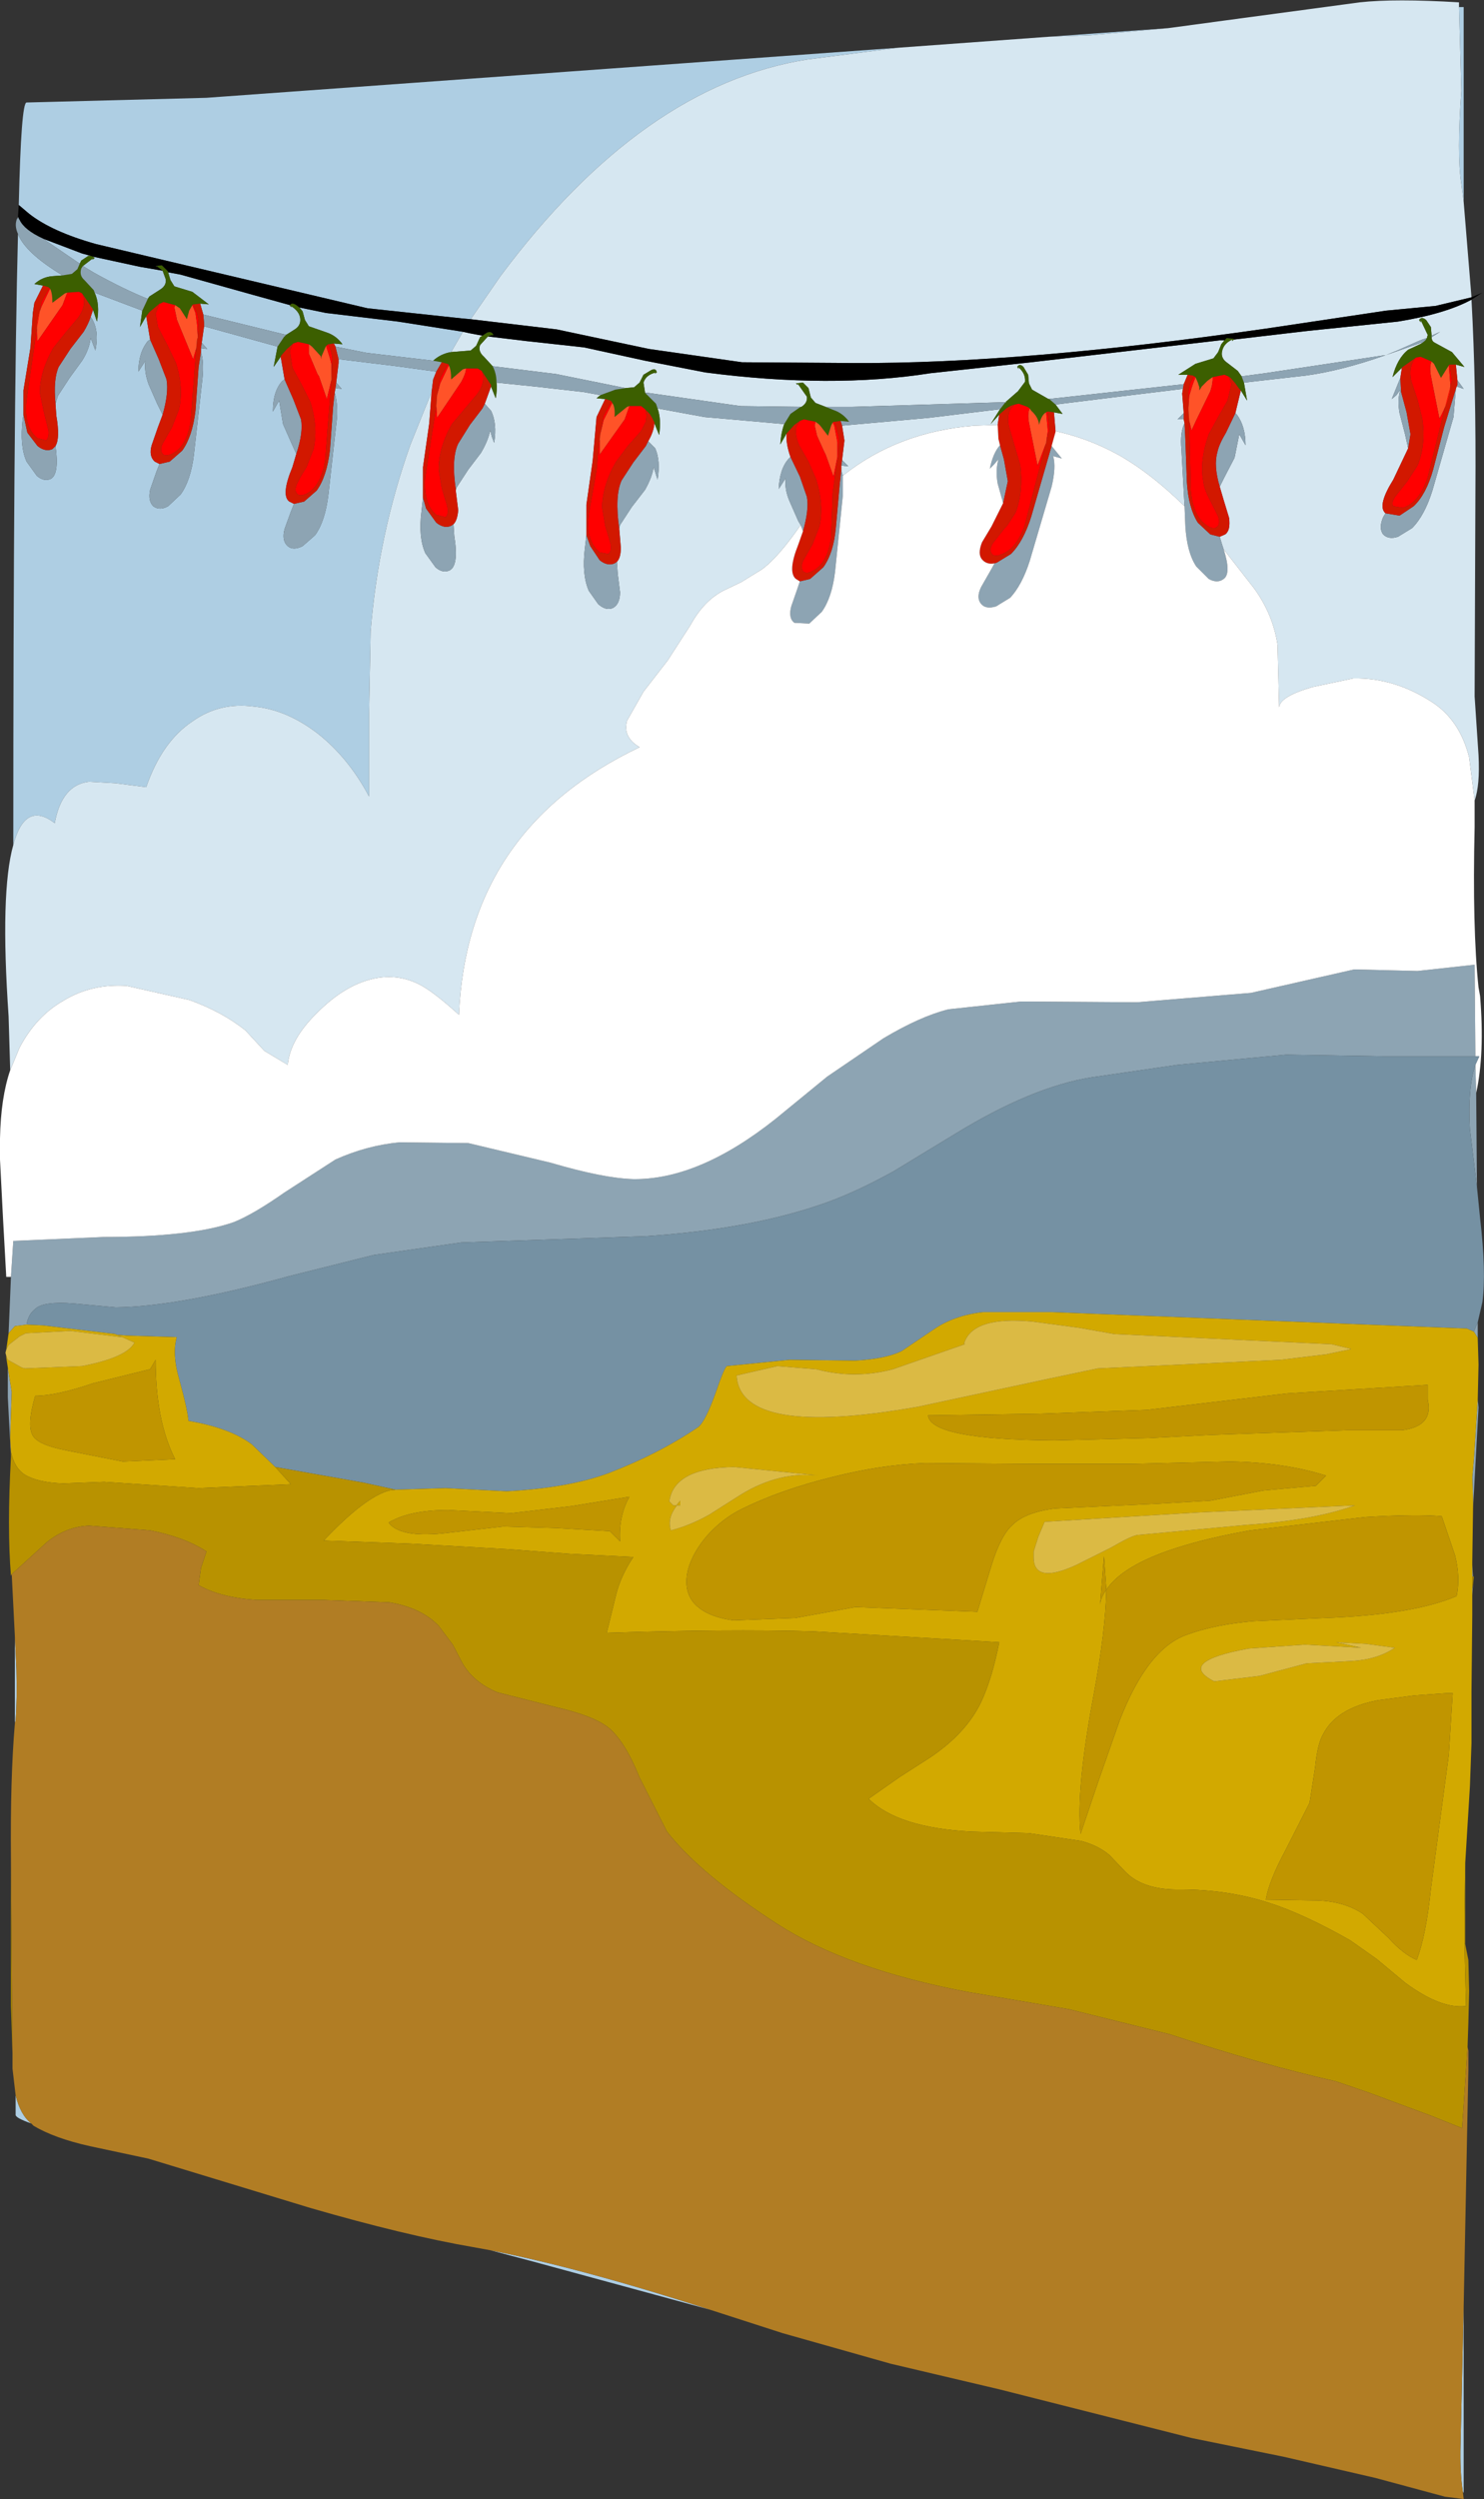 <?xml version="1.0" encoding="UTF-8" standalone="no"?>
<svg xmlns:xlink="http://www.w3.org/1999/xlink" height="159.7px" width="94.9px" xmlns="http://www.w3.org/2000/svg">
  <rect width="100%" height="100%" fill="#333333" stroke="none"/>
  <g transform="matrix(1.0, 0.0, 0.0, 1.0, 47.45, 79.85)">
    <path d="M45.85 -79.4 L46.15 -79.4 46.15 -66.95 46.0 -68.1 Q45.7 -70.0 46.0 -74.05 L45.85 -79.4 M46.15 67.55 L46.15 79.45 46.1 79.4 Q45.9 78.15 45.95 76.35 L46.15 67.55 M-2.05 67.75 L-13.45 64.65 -16.1 63.95 Q-10.25 65.1 -2.05 67.75 M-45.45 55.85 Q-46.45 55.5 -46.45 55.3 L-46.45 54.05 Q-46.15 55.3 -45.45 55.85 M-46.5 30.3 L-46.5 24.7 -46.4 26.85 Q-46.35 28.75 -46.45 30.05 L-46.5 30.3 M-46.6 -25.85 Q-46.6 -53.3 -46.3 -64.9 -45.85 -63.7 -43.45 -62.25 L-44.1 -62.2 Q-44.75 -62.15 -45.25 -61.7 L-44.7 -61.6 -45.25 -60.5 -45.35 -59.85 -45.5 -57.65 -45.95 -54.9 -45.95 -53.35 -46.0 -53.05 Q-46.2 -51.35 -45.75 -50.35 L-45.1 -49.45 Q-44.65 -49.05 -44.2 -49.25 -43.65 -49.55 -43.9 -51.35 -43.6 -51.85 -43.85 -53.3 L-43.9 -54.05 -43.75 -54.55 -43.0 -55.7 -42.2 -56.8 Q-41.75 -57.5 -41.65 -58.25 L-41.35 -57.45 Q-41.1 -58.65 -41.55 -59.45 L-41.65 -59.6 -41.5 -60.05 -41.25 -59.3 Q-41.05 -60.4 -41.4 -61.15 L-38.35 -60.0 -38.5 -58.95 -38.1 -59.65 -37.85 -58.15 -38.0 -58.05 Q-38.6 -57.3 -38.6 -56.1 L-38.15 -56.8 Q-38.25 -56.15 -37.95 -55.3 L-37.4 -54.05 -37.05 -53.35 -37.35 -52.55 -37.75 -51.4 Q-37.95 -50.7 -37.55 -50.35 L-37.25 -50.2 -37.45 -49.7 -37.85 -48.55 Q-38.0 -47.85 -37.65 -47.5 -37.25 -47.2 -36.7 -47.5 L-35.9 -48.25 Q-35.25 -49.15 -35.05 -50.8 L-34.5 -55.7 Q-34.4 -56.75 -34.6 -57.35 L-34.6 -57.6 -34.2 -57.55 -34.55 -57.95 -34.4 -59.0 -29.7 -57.7 -29.95 -56.4 -29.5 -57.05 -29.25 -55.6 -29.4 -55.5 Q-30.0 -54.85 -30.0 -53.55 L-29.6 -54.25 -29.35 -52.75 -28.8 -51.5 -28.5 -50.85 -28.75 -50.0 Q-29.5 -48.2 -28.95 -47.8 L-28.65 -47.65 -28.85 -47.15 -29.25 -46.05 Q-29.45 -45.3 -29.05 -44.95 -28.7 -44.65 -28.1 -44.95 L-27.3 -45.65 Q-26.65 -46.55 -26.45 -48.25 L-25.9 -53.15 Q-25.85 -54.15 -26.05 -54.75 L-26.0 -55.05 -25.6 -55.0 -25.95 -55.4 -25.8 -56.65 -25.8 -56.9 -22.1 -56.45 -19.55 -56.1 -19.75 -55.6 -19.85 -54.8 -21.2 -51.45 Q-23.25 -45.7 -23.75 -39.5 L-23.85 -34.25 -23.85 -28.95 Q-25.15 -31.4 -27.1 -32.95 -29.1 -34.5 -31.2 -34.7 -33.4 -35.0 -35.15 -33.75 -37.1 -32.45 -38.1 -29.55 L-40.05 -29.8 -41.75 -29.9 Q-43.5 -29.7 -43.95 -27.25 -45.85 -28.7 -46.6 -25.85 M-46.3 -65.9 L-46.3 -66.0 -46.2 -65.8 -46.3 -65.9 M-46.25 -66.75 Q-46.1 -73.3 -45.75 -73.3 L-34.25 -73.6 10.0 -76.8 4.2 -76.05 Q-6.35 -74.4 -15.45 -62.2 L-17.35 -59.45 -17.9 -59.5 -23.95 -60.15 -36.65 -63.15 -41.3 -64.25 Q-44.15 -65.05 -45.6 -66.2 L-46.25 -66.75 M19.6 -77.5 L27.25 -78.05 22.3 -77.6 19.6 -77.5 M-37.05 -62.55 L-36.85 -62.0 Q-36.8 -61.6 -37.2 -61.35 L-37.9 -60.9 -38.0 -60.75 Q-39.5 -61.35 -41.4 -62.4 L-42.15 -62.85 -41.5 -63.35 -41.55 -63.25 -41.4 -63.35 -41.5 -63.45 -38.5 -62.8 -37.05 -62.55 M-34.65 -60.45 L-34.1 -60.4 -35.15 -61.2 -36.3 -61.55 -36.55 -61.95 -36.7 -62.45 -35.9 -62.3 -31.25 -61.0 -28.9 -60.35 -28.9 -60.3 -28.8 -60.2 -28.85 -60.3 Q-28.3 -59.95 -28.25 -59.5 -28.2 -59.05 -28.6 -58.8 L-29.15 -58.45 -34.45 -59.75 -34.65 -60.45 M-26.1 -57.9 L-25.55 -57.85 Q-25.95 -58.4 -26.55 -58.6 L-27.7 -59.0 -27.95 -59.4 -28.1 -59.95 -28.3 -60.2 -26.6 -59.85 -22.0 -59.3 -17.85 -58.65 -18.6 -57.35 Q-19.25 -57.25 -19.75 -56.8 L-24.0 -57.3 -26.0 -57.7 -26.1 -57.9 M-44.7 -64.6 L-42.2 -63.65 -41.65 -63.5 -41.8 -63.5 -42.25 -63.2 -42.35 -63.0 -44.7 -64.6" fill="#aecee3" fill-rule="evenodd" stroke="none"/>
    <path d="M46.15 -66.95 L46.65 -60.85 44.35 -60.3 41.2 -60.0 33.5 -58.85 Q17.85 -56.6 7.15 -56.65 L0.0 -56.7 -5.95 -57.55 -11.85 -58.8 -17.35 -59.45 -15.45 -62.2 Q-6.35 -74.4 4.2 -76.05 L10.0 -76.8 19.6 -77.5 22.3 -77.6 27.25 -78.05 30.95 -78.55 39.5 -79.7 Q41.75 -79.95 45.85 -79.7 L45.85 -79.4 46.0 -74.05 Q45.7 -70.0 46.0 -68.1 L46.15 -66.95 M46.65 -60.7 Q46.95 -55.3 46.9 -48.35 L46.85 -35.35 47.1 -31.6 Q47.2 -29.65 46.85 -28.7 L46.5 -31.45 Q45.9 -33.85 44.1 -35.0 41.7 -36.55 39.1 -36.5 L36.5 -35.95 Q34.4 -35.35 34.35 -34.65 L34.25 -38.65 Q33.95 -40.6 32.75 -42.25 L30.8 -44.75 30.7 -45.05 30.55 -45.55 30.9 -45.7 Q31.25 -45.95 31.15 -46.75 L30.8 -47.9 30.55 -48.75 30.85 -49.35 31.5 -50.6 31.8 -52.1 32.2 -51.4 Q32.2 -52.6 31.65 -53.35 L31.55 -53.45 31.9 -54.9 32.3 -54.25 32.1 -55.4 36.05 -55.85 Q38.3 -56.15 41.15 -57.15 L43.3 -57.9 43.4 -57.95 43.45 -57.9 43.35 -57.85 42.6 -57.5 Q41.9 -56.95 41.6 -55.75 L42.2 -56.35 42.1 -55.7 41.55 -54.35 41.85 -54.6 42.1 -54.95 Q41.9 -54.3 42.05 -53.45 L42.4 -52.1 42.6 -51.2 41.65 -49.2 Q40.65 -47.6 41.1 -47.1 L41.15 -47.05 41.0 -46.8 Q40.7 -46.1 41.0 -45.7 41.35 -45.35 41.95 -45.55 L42.85 -46.1 Q43.65 -46.9 44.15 -48.5 L45.5 -53.2 45.65 -55.0 45.7 -55.15 46.15 -55.0 45.75 -55.55 45.65 -56.55 46.2 -56.4 45.4 -57.35 44.3 -57.95 Q44.1 -58.05 44.1 -58.3 L44.25 -58.4 44.65 -58.65 44.1 -58.4 44.05 -58.95 43.75 -59.4 Q43.45 -59.65 43.3 -59.4 L43.4 -59.25 43.4 -59.4 43.85 -58.45 43.8 -58.25 43.5 -58.15 43.25 -58.05 41.9 -57.45 41.15 -57.15 41.1 -57.15 33.45 -56.0 31.95 -55.8 31.7 -56.15 31.05 -56.65 Q30.6 -56.95 30.7 -57.4 30.8 -57.9 31.35 -58.15 L31.35 -58.05 31.45 -58.15 36.15 -58.7 41.95 -59.3 Q45.0 -59.8 46.65 -60.7 M-46.8 -11.45 L-46.8 -11.55 -46.9 -14.9 Q-47.45 -22.85 -46.6 -25.85 -45.85 -28.7 -43.95 -27.25 -43.5 -29.7 -41.75 -29.9 L-40.05 -29.8 -38.1 -29.55 Q-37.1 -32.45 -35.15 -33.75 -33.4 -35.0 -31.2 -34.7 -29.1 -34.5 -27.1 -32.95 -25.15 -31.4 -23.85 -28.95 L-23.85 -34.25 -23.75 -39.5 Q-23.25 -45.7 -21.2 -51.45 L-19.85 -54.8 -20.0 -52.8 -20.4 -50.0 -20.4 -48.05 -20.5 -47.15 Q-20.7 -45.5 -20.25 -44.5 L-19.6 -43.6 Q-19.15 -43.2 -18.7 -43.4 -18.1 -43.7 -18.4 -45.6 L-18.45 -46.35 Q-18.2 -46.6 -18.15 -47.25 L-18.3 -48.45 -18.3 -48.55 -18.25 -48.7 -17.5 -49.85 -16.7 -50.9 Q-16.25 -51.65 -16.1 -52.35 L-16.0 -51.95 -15.85 -51.55 Q-15.65 -52.8 -16.05 -53.6 L-16.45 -54.05 -16.05 -55.15 -15.75 -54.4 Q-15.65 -54.95 -15.7 -55.4 L-13.25 -55.15 -10.15 -54.8 -9.05 -54.6 -9.3 -54.4 -8.75 -54.35 -9.3 -53.2 -9.55 -50.4 -9.95 -47.6 -9.95 -45.65 -10.05 -44.8 Q-10.25 -43.15 -9.8 -42.1 L-9.2 -41.25 Q-8.7 -40.8 -8.25 -41.0 -7.8 -41.25 -7.8 -42.0 L-7.95 -43.2 -8.0 -43.95 Q-7.75 -44.2 -7.75 -44.85 L-7.85 -46.05 -7.8 -46.3 -7.05 -47.45 -6.2 -48.55 Q-5.75 -49.35 -5.65 -50.0 L-5.4 -49.2 Q-5.2 -50.4 -5.55 -51.2 L-6.0 -51.65 Q-5.65 -52.25 -5.6 -52.8 L-5.3 -52.05 Q-5.15 -53.05 -5.4 -53.75 L-2.4 -53.2 2.7 -52.75 Q2.5 -52.2 2.45 -51.45 L2.85 -52.15 Q2.8 -51.5 3.1 -50.65 L3.0 -50.55 Q2.4 -49.9 2.35 -48.6 L2.8 -49.3 Q2.7 -48.6 3.05 -47.8 L3.6 -46.55 3.75 -46.3 Q2.3 -44.2 1.25 -43.45 L-0.05 -42.65 -1.2 -42.1 Q-2.45 -41.45 -3.3 -39.9 L-4.75 -37.65 -6.3 -35.65 -7.35 -33.8 Q-7.65 -32.75 -6.55 -32.1 -17.6 -26.85 -18.1 -15.0 -19.75 -16.5 -20.65 -16.95 -22.15 -17.7 -23.8 -17.25 -25.5 -16.8 -27.15 -15.15 -28.9 -13.45 -29.05 -11.8 L-30.55 -12.7 -31.75 -14.0 Q-33.25 -15.2 -35.35 -15.95 L-39.35 -16.85 Q-41.6 -17.0 -43.4 -15.9 -45.15 -14.9 -46.2 -12.9 L-46.8 -11.45 M43.65 -58.05 L43.6 -58.05 43.7 -58.1 43.65 -58.05 M5.35 -53.85 L4.7 -54.1 4.4 -54.45 4.25 -55.05 3.9 -55.4 3.45 -55.35 3.55 -55.25 3.55 -55.35 4.15 -54.5 Q4.2 -54.1 3.8 -53.85 L-0.1 -53.9 -6.05 -54.75 -6.2 -54.75 -6.3 -55.4 Q-6.15 -55.9 -5.5 -56.05 L-5.6 -55.95 -5.45 -56.05 Q-5.5 -56.35 -5.8 -56.2 L-6.3 -55.9 -6.55 -55.4 -6.9 -55.1 -7.45 -55.05 -11.9 -55.95 -15.95 -56.45 -16.5 -57.05 Q-16.9 -57.4 -16.75 -57.8 L-16.25 -58.35 -13.75 -58.05 -10.1 -57.65 -6.2 -56.8 -2.35 -56.05 Q5.7 -55.0 12.05 -56.0 L18.5 -56.7 24.95 -57.45 30.55 -58.1 30.85 -58.1 30.65 -57.85 30.45 -57.35 30.15 -56.95 29.0 -56.6 27.9 -55.9 28.5 -55.9 28.25 -55.3 19.6 -54.35 18.55 -54.95 18.35 -55.35 18.3 -55.9 18.0 -56.4 Q17.75 -56.65 17.6 -56.4 L17.7 -56.25 17.65 -56.4 Q18.15 -56.0 18.1 -55.45 L17.65 -54.85 16.85 -54.15 7.05 -53.85 5.35 -53.85 M6.4 -50.45 L6.55 -51.7 6.4 -52.65 11.95 -53.15 16.5 -53.7 15.9 -52.75 16.45 -53.35 16.35 -52.7 14.85 -52.65 Q9.95 -52.25 6.45 -49.45 L6.35 -49.8 6.35 -50.1 6.8 -50.05 6.4 -50.45 M20.05 -54.0 L24.9 -54.6 28.2 -55.0 28.15 -54.7 28.25 -53.45 27.85 -53.05 28.25 -53.05 28.3 -52.8 Q28.0 -52.2 28.1 -51.15 L28.3 -47.5 Q26.05 -49.7 23.95 -50.85 22.1 -51.85 20.05 -52.3 L19.95 -53.5 20.5 -53.4 20.05 -54.0 M-18.6 -57.35 L-17.85 -58.65 -17.4 -58.55 -16.6 -58.4 -16.75 -58.3 -17.0 -57.75 -17.35 -57.45 -18.6 -57.35" fill="#d6e7f1" fill-rule="evenodd" stroke="none"/>
    <path d="M44.1 -58.3 Q44.1 -58.05 44.3 -57.95 L45.4 -57.35 46.2 -56.4 45.65 -56.55 45.35 -56.55 45.25 -56.55 45.2 -56.5 44.7 -55.7 44.25 -56.6 44.1 -56.75 43.4 -57.05 43.1 -57.0 42.25 -56.4 42.2 -56.35 41.6 -55.75 Q41.9 -56.95 42.6 -57.5 L43.35 -57.85 43.45 -57.9 43.65 -58.05 43.7 -58.1 43.8 -58.25 43.85 -58.45 43.4 -59.4 43.4 -59.25 43.3 -59.4 Q43.45 -59.65 43.75 -59.4 L44.05 -58.95 44.1 -58.4 44.1 -58.3 M32.1 -55.4 L32.3 -54.25 31.9 -54.9 31.8 -55.0 31.55 -55.35 31.25 -55.7 31.1 -55.8 30.85 -55.9 30.1 -55.75 29.95 -55.65 29.75 -55.5 29.4 -55.15 29.25 -54.9 29.25 -55.1 29.15 -55.4 29.0 -55.75 28.9 -55.8 28.85 -55.85 28.5 -55.9 27.9 -55.9 29.0 -56.6 30.15 -56.95 30.45 -57.35 30.65 -57.85 30.85 -58.1 31.0 -58.25 31.45 -58.2 31.45 -58.15 31.35 -58.05 31.35 -58.15 Q30.8 -57.9 30.7 -57.4 30.6 -56.95 31.05 -56.65 L31.7 -56.15 31.95 -55.8 32.1 -55.4 M3.8 -53.85 Q4.2 -54.1 4.15 -54.5 L3.55 -55.35 3.55 -55.25 3.45 -55.35 3.9 -55.4 4.25 -55.05 4.4 -54.45 4.7 -54.1 5.35 -53.85 5.85 -53.65 Q6.45 -53.45 6.85 -52.9 L6.3 -52.95 5.95 -52.9 5.9 -52.9 5.8 -52.85 5.7 -52.65 5.5 -52.0 5.0 -52.65 4.9 -52.75 4.7 -52.9 3.95 -53.05 3.7 -52.95 3.35 -52.7 2.9 -52.2 2.85 -52.15 2.45 -51.45 Q2.5 -52.2 2.7 -52.75 L3.1 -53.4 3.75 -53.85 3.8 -53.85 M16.85 -54.15 L17.65 -54.85 18.1 -55.45 Q18.15 -56.0 17.65 -56.4 L17.7 -56.25 17.6 -56.4 Q17.75 -56.65 18.0 -56.4 L18.3 -55.9 18.35 -55.35 18.55 -54.95 19.6 -54.35 19.65 -54.35 20.05 -54.0 20.5 -53.4 19.95 -53.5 19.6 -53.55 19.55 -53.55 19.45 -53.5 Q19.15 -53.35 19.0 -52.7 18.95 -53.2 18.5 -53.6 L18.4 -53.75 18.25 -53.85 17.7 -54.05 17.45 -54.0 Q17.2 -53.95 16.9 -53.75 L16.5 -53.4 16.45 -53.35 15.9 -52.75 16.5 -53.7 16.85 -54.15 M-16.25 -58.35 L-16.75 -57.8 Q-16.9 -57.4 -16.5 -57.05 L-15.95 -56.45 Q-15.7 -56.0 -15.7 -55.4 -15.65 -54.95 -15.75 -54.4 L-16.05 -55.15 -16.05 -55.25 -16.65 -56.15 -16.9 -56.3 -17.65 -56.3 -17.85 -56.25 -18.6 -55.6 Q-18.6 -56.25 -18.75 -56.5 L-18.8 -56.6 -18.85 -56.6 -19.2 -56.7 -19.75 -56.8 Q-19.25 -57.25 -18.6 -57.35 L-17.35 -57.45 -17.0 -57.75 -16.75 -58.3 -16.6 -58.4 -16.3 -58.6 Q-16.0 -58.7 -15.9 -58.45 L-16.0 -58.35 -15.95 -58.45 -16.25 -58.35 M-7.45 -55.05 L-6.9 -55.1 -6.55 -55.4 -6.3 -55.9 -5.8 -56.2 Q-5.5 -56.35 -5.45 -56.05 L-5.6 -55.95 -5.5 -56.05 Q-6.15 -55.9 -6.3 -55.4 L-6.2 -54.75 -6.1 -54.65 -5.5 -54.05 -5.4 -53.75 Q-5.15 -53.05 -5.3 -52.05 L-5.6 -52.8 -5.6 -52.85 -5.75 -53.15 -5.9 -53.4 -6.2 -53.7 -6.45 -53.9 -7.2 -53.9 -7.35 -53.85 -8.15 -53.2 Q-8.1 -53.85 -8.3 -54.1 L-8.35 -54.2 -8.4 -54.25 -8.75 -54.35 -9.3 -54.4 -9.05 -54.6 -8.1 -54.95 -7.45 -55.05 M-38.0 -60.75 L-37.9 -60.9 -37.2 -61.35 Q-36.8 -61.6 -36.85 -62.0 L-37.05 -62.55 -37.45 -62.85 -37.4 -62.75 -37.5 -62.85 -37.1 -62.9 -36.7 -62.5 -36.7 -62.45 -36.55 -61.95 -36.3 -61.55 -35.15 -61.2 -34.1 -60.4 -34.65 -60.45 -35.05 -60.4 -35.1 -60.4 -35.15 -60.35 -35.35 -60.0 -35.5 -59.45 -35.95 -60.15 -36.1 -60.25 -36.25 -60.35 -37.0 -60.55 -37.2 -60.45 -37.25 -60.45 -37.9 -59.9 -38.05 -59.7 -38.1 -59.65 -38.5 -58.95 -38.35 -60.0 -38.0 -60.75 M-41.5 -63.45 L-41.4 -63.35 -41.55 -63.25 -41.5 -63.35 -42.15 -62.85 -42.25 -62.7 Q-42.4 -62.25 -42.05 -61.95 L-41.45 -61.3 -41.4 -61.15 Q-41.05 -60.4 -41.25 -59.3 L-41.5 -60.05 -41.55 -60.15 -42.2 -61.1 -42.4 -61.2 -43.15 -61.15 -43.3 -61.1 -44.1 -60.5 Q-44.1 -61.15 -44.25 -61.4 L-44.3 -61.45 -44.35 -61.5 -44.7 -61.6 -45.25 -61.7 Q-44.75 -62.15 -44.1 -62.2 L-43.45 -62.25 -42.85 -62.35 -42.5 -62.65 -42.35 -63.0 -42.25 -63.2 -41.8 -63.5 -41.65 -63.5 -41.5 -63.45 M-29.7 -57.7 L-29.3 -58.3 -29.15 -58.45 -28.6 -58.8 Q-28.2 -59.05 -28.25 -59.5 -28.3 -59.95 -28.85 -60.3 L-28.8 -60.2 -28.9 -60.3 -28.9 -60.35 Q-28.8 -60.55 -28.5 -60.35 L-28.3 -60.2 -28.1 -59.95 -27.95 -59.4 -27.7 -59.0 -26.55 -58.6 Q-25.95 -58.4 -25.55 -57.85 L-26.1 -57.9 -26.45 -57.85 -26.5 -57.85 -26.5 -57.8 -26.6 -57.75 -26.9 -57.05 -26.9 -56.9 -26.95 -57.1 -27.5 -57.7 -27.7 -57.85 -28.4 -58.0 -28.7 -57.9 -29.1 -57.55 -29.45 -57.15 -29.5 -57.05 -29.95 -56.4 -29.7 -57.7" fill="#3c5f00" fill-rule="evenodd" stroke="none"/>
    <path d="M46.65 -60.85 L47.35 -61.15 46.65 -60.7 Q45.0 -59.8 41.95 -59.3 L36.15 -58.7 31.45 -58.15 31.45 -58.2 31.0 -58.25 30.85 -58.1 30.55 -58.1 24.95 -57.45 18.5 -56.7 12.05 -56.0 Q5.7 -55.0 -2.35 -56.05 L-6.2 -56.8 -10.1 -57.65 -13.75 -58.05 -16.25 -58.35 -15.95 -58.45 -16.0 -58.35 -15.9 -58.45 Q-16.0 -58.7 -16.3 -58.6 L-16.6 -58.4 -17.4 -58.55 -17.85 -58.65 -22.0 -59.3 -26.6 -59.85 -28.3 -60.2 -28.5 -60.35 Q-28.8 -60.55 -28.9 -60.35 L-31.25 -61.0 -35.9 -62.3 -36.7 -62.45 -36.7 -62.5 -37.1 -62.9 -37.5 -62.85 -37.4 -62.75 -37.45 -62.85 -37.05 -62.55 -38.5 -62.8 -41.5 -63.45 -41.65 -63.5 -42.2 -63.65 -44.7 -64.6 Q-45.9 -65.15 -46.2 -65.8 L-46.3 -66.0 -46.25 -66.75 -45.6 -66.2 Q-44.15 -65.05 -41.3 -64.25 L-36.65 -63.15 -23.95 -60.15 -17.9 -59.5 -17.35 -59.45 -11.85 -58.8 -5.95 -57.55 0.0 -56.7 7.15 -56.65 Q17.85 -56.6 33.5 -58.85 L41.2 -60.0 44.35 -60.3 46.65 -60.85" fill="#000000" fill-rule="evenodd" stroke="none"/>
    <path d="M46.95 -10.0 L47.0 -4.0 46.55 -7.7 Q46.4 -10.3 46.9 -11.8 L46.95 -10.0 M47.05 4.65 L47.05 5.65 46.8 5.25 47.05 4.65 M47.05 9.6 L47.1 10.1 46.75 16.55 46.75 16.1 46.7 14.55 46.8 13.4 47.05 9.6 M46.7 20.15 L46.75 20.9 46.7 20.9 46.7 20.7 46.7 20.15 M46.75 21.4 L46.7 22.1 46.7 21.8 46.7 21.7 46.75 21.4 M-46.75 13.25 L-46.95 9.45 -46.95 7.55 -46.7 9.1 -46.8 12.05 -46.75 12.9 -46.75 13.25 M-46.9 5.35 L-46.75 1.75 -46.6 -0.55 -40.85 -0.8 Q-35.2 -0.8 -32.5 -1.75 -31.25 -2.25 -29.25 -3.65 L-26.0 -5.75 Q-24.0 -6.65 -21.9 -6.85 L-17.5 -6.8 -12.25 -5.55 Q-8.85 -4.55 -6.95 -4.5 -2.75 -4.45 2.15 -8.35 L5.45 -11.05 9.05 -13.5 Q11.4 -14.9 13.2 -15.35 L17.85 -15.85 25.25 -15.8 32.55 -16.4 35.85 -17.15 39.15 -17.9 43.2 -17.8 46.85 -18.2 46.9 -12.35 41.0 -12.35 34.8 -12.45 27.85 -11.8 22.35 -11.0 Q18.55 -10.4 13.65 -7.4 L9.7 -5.0 Q7.35 -3.7 5.4 -3.0 0.65 -1.3 -6.15 -0.85 L-17.95 -0.45 -23.55 0.35 -28.95 1.7 Q-36.0 3.65 -40.05 3.7 L-42.75 3.45 Q-44.7 3.3 -45.2 3.8 -45.65 4.15 -45.75 4.8 L-46.5 4.9 -46.9 5.35 M-46.3 -64.9 Q-46.55 -65.45 -46.35 -65.9 L-46.3 -65.9 -46.2 -65.8 Q-45.9 -65.15 -44.7 -64.6 L-42.35 -63.0 -42.5 -62.65 -42.85 -62.35 -43.45 -62.25 Q-45.85 -63.7 -46.3 -64.9 M45.75 -55.55 L46.15 -55.0 45.7 -55.15 45.75 -55.25 45.75 -55.55 M45.65 -55.0 L45.5 -53.2 44.15 -48.5 Q43.65 -46.9 42.85 -46.1 L41.95 -45.55 Q41.35 -45.35 41.0 -45.7 40.7 -46.1 41.0 -46.8 L41.15 -47.05 42.05 -46.9 42.95 -47.5 Q43.75 -48.25 44.2 -49.85 L44.9 -52.55 45.65 -55.0 M42.6 -51.2 L42.4 -52.1 42.05 -53.45 Q41.9 -54.3 42.1 -54.95 L41.85 -54.6 41.55 -54.35 42.1 -55.7 42.15 -54.8 42.5 -53.5 42.75 -52.1 42.6 -51.2 M43.45 -57.9 L43.4 -57.95 43.3 -57.9 41.15 -57.15 Q38.3 -56.15 36.05 -55.85 L32.1 -55.4 31.95 -55.8 33.45 -56.0 41.1 -57.15 41.15 -57.15 41.9 -57.45 43.25 -58.05 43.5 -58.15 43.8 -58.25 43.7 -58.1 43.6 -58.05 43.65 -58.05 43.45 -57.9 M31.55 -53.45 L31.65 -53.35 Q32.2 -52.6 32.2 -51.4 L31.8 -52.1 31.5 -50.6 30.85 -49.35 30.55 -48.75 Q30.15 -50.1 30.4 -50.95 30.5 -51.45 30.95 -52.2 L31.55 -53.45 M30.55 -45.55 L30.7 -45.05 30.8 -44.75 Q31.3 -43.2 30.8 -42.85 30.4 -42.55 29.85 -42.85 L29.05 -43.65 Q28.45 -44.55 28.35 -46.25 L28.3 -47.5 28.1 -51.15 Q28.0 -52.2 28.3 -52.8 L28.35 -51.85 28.45 -49.05 Q28.55 -47.4 29.15 -46.45 L29.95 -45.7 30.55 -45.55 M44.1 -58.4 L44.65 -58.65 44.25 -58.4 44.1 -58.3 44.1 -58.4 M5.35 -53.85 L7.05 -53.85 16.85 -54.15 16.5 -53.7 11.95 -53.15 6.4 -52.65 6.3 -52.95 6.85 -52.9 Q6.45 -53.45 5.85 -53.65 L5.35 -53.85 M19.6 -54.35 L28.25 -55.3 28.2 -55.0 24.9 -54.6 20.05 -54.0 19.65 -54.35 19.6 -54.35 M-15.95 -56.45 L-11.9 -55.95 -7.45 -55.05 -8.1 -54.95 -9.05 -54.6 -10.15 -54.8 -13.25 -55.15 -15.7 -55.4 Q-15.7 -56.0 -15.95 -56.45 M-6.2 -54.75 L-6.05 -54.75 -0.1 -53.9 3.8 -53.85 3.75 -53.85 3.1 -53.4 2.7 -52.75 -2.4 -53.2 -5.4 -53.75 -5.5 -54.05 -6.1 -54.65 -6.2 -54.75 M3.75 -46.3 L3.6 -46.55 3.05 -47.8 Q2.7 -48.6 2.8 -49.3 L2.35 -48.6 Q2.4 -49.9 3.0 -50.55 L3.1 -50.65 3.7 -49.4 4.15 -48.1 Q4.3 -47.3 3.9 -45.9 L3.75 -46.3 M6.35 -50.1 L6.4 -50.45 6.8 -50.05 6.35 -50.1 M16.5 -51.4 L16.75 -50.5 17.0 -49.1 16.7 -47.7 16.35 -48.95 Q16.2 -49.8 16.4 -50.5 L16.1 -50.15 15.85 -49.9 Q16.05 -50.9 16.5 -51.4 M16.15 -43.85 L16.3 -43.9 17.2 -44.45 Q18.0 -45.25 18.5 -46.85 L19.8 -51.35 20.45 -50.55 19.9 -50.7 Q20.1 -50.0 19.8 -48.75 L18.4 -44.0 Q17.9 -42.45 17.15 -41.65 L16.25 -41.1 Q15.6 -40.9 15.3 -41.25 14.95 -41.65 15.3 -42.35 L15.9 -43.4 16.15 -43.85 M6.45 -49.45 L6.45 -48.2 5.95 -43.3 Q5.75 -41.65 5.1 -40.75 L4.3 -40.0 3.35 -40.05 Q2.95 -40.35 3.15 -41.1 L3.55 -42.25 3.7 -42.7 4.35 -42.85 5.2 -43.6 Q5.85 -44.5 6.0 -46.1 L6.25 -48.9 6.35 -49.8 6.45 -49.45 M28.25 -53.45 L28.25 -53.05 27.85 -53.05 28.25 -53.45 M-38.0 -60.75 L-38.35 -60.0 -41.4 -61.15 -41.45 -61.3 -42.05 -61.95 Q-42.4 -62.25 -42.25 -62.7 L-42.15 -62.85 -41.4 -62.4 Q-39.5 -61.35 -38.0 -60.75 M-34.4 -59.0 L-34.4 -59.2 -34.45 -59.75 -29.15 -58.45 -29.3 -58.3 -29.7 -57.7 -34.4 -59.0 M-34.6 -57.6 L-34.55 -57.95 -34.2 -57.55 -34.6 -57.6 M-34.6 -57.35 Q-34.4 -56.75 -34.5 -55.7 L-35.05 -50.8 Q-35.25 -49.15 -35.9 -48.25 L-36.7 -47.5 Q-37.25 -47.2 -37.65 -47.5 -38.0 -47.85 -37.85 -48.55 L-37.45 -49.7 -37.25 -50.2 -36.6 -50.35 -35.8 -51.05 Q-35.15 -51.95 -34.95 -53.6 L-34.75 -56.4 -34.6 -57.35 M-37.05 -53.35 L-37.4 -54.05 -37.95 -55.3 Q-38.25 -56.15 -38.15 -56.8 L-38.6 -56.1 Q-38.6 -57.3 -38.0 -58.05 L-37.85 -58.15 -37.3 -56.9 -36.8 -55.6 Q-36.65 -54.75 -37.05 -53.35 M-26.0 -57.7 L-24.0 -57.3 -19.75 -56.8 -19.2 -56.7 -19.55 -56.1 -22.1 -56.45 -25.8 -56.9 -26.0 -57.7 M-26.05 -54.75 Q-25.85 -54.15 -25.9 -53.15 L-26.45 -48.25 Q-26.65 -46.55 -27.3 -45.65 L-28.1 -44.95 Q-28.7 -44.65 -29.05 -44.95 -29.45 -45.3 -29.25 -46.05 L-28.85 -47.15 -28.65 -47.65 -28.0 -47.8 -27.2 -48.5 Q-26.55 -49.4 -26.35 -51.1 L-26.15 -53.85 -26.05 -54.75 M-28.5 -50.85 L-28.8 -51.5 -29.35 -52.75 -29.6 -54.25 -30.0 -53.55 Q-30.0 -54.85 -29.4 -55.5 L-29.25 -55.6 -28.7 -54.35 -28.2 -53.05 Q-28.05 -52.2 -28.5 -50.85 M-25.95 -55.4 L-25.6 -55.0 -26.0 -55.05 -25.95 -55.4 M-18.3 -48.55 Q-18.6 -50.55 -18.15 -51.5 L-17.4 -52.7 -16.6 -53.75 -16.45 -54.05 -16.05 -53.6 Q-15.65 -52.8 -15.85 -51.55 L-16.0 -51.95 -16.1 -52.35 Q-16.25 -51.65 -16.7 -50.9 L-17.5 -49.85 -18.25 -48.7 -18.3 -48.55 M-18.45 -46.35 L-18.4 -45.6 Q-18.1 -43.7 -18.7 -43.4 -19.15 -43.2 -19.6 -43.6 L-20.25 -44.5 Q-20.7 -45.5 -20.5 -47.15 L-20.4 -48.05 -20.2 -47.35 -19.55 -46.45 Q-19.05 -46.05 -18.6 -46.25 L-18.45 -46.35 M-9.95 -45.65 L-9.7 -44.95 -9.1 -44.05 Q-8.6 -43.65 -8.15 -43.85 L-8.0 -43.95 -7.95 -43.2 -7.8 -42.0 Q-7.8 -41.25 -8.25 -41.0 -8.7 -40.8 -9.2 -41.25 L-9.8 -42.1 Q-10.25 -43.15 -10.05 -44.8 L-9.95 -45.65 M-7.85 -46.05 Q-8.15 -48.15 -7.7 -49.15 L-6.95 -50.3 -6.15 -51.35 -6.0 -51.65 -5.55 -51.2 Q-5.2 -50.4 -5.4 -49.2 L-5.65 -50.0 Q-5.75 -49.35 -6.2 -48.55 L-7.05 -47.45 -7.8 -46.3 -7.85 -46.05 M-41.65 -59.6 L-41.55 -59.45 Q-41.1 -58.65 -41.35 -57.45 L-41.65 -58.25 Q-41.75 -57.5 -42.2 -56.8 L-43.0 -55.7 -43.75 -54.55 -43.9 -54.05 Q-44.05 -55.6 -43.7 -56.4 L-42.95 -57.55 -42.1 -58.65 Q-41.8 -59.15 -41.65 -59.6 M-43.9 -51.35 Q-43.65 -49.55 -44.2 -49.25 -44.65 -49.05 -45.1 -49.45 L-45.75 -50.35 Q-46.2 -51.35 -46.0 -53.05 L-45.95 -53.35 -45.7 -52.2 -45.05 -51.35 Q-44.55 -50.95 -44.1 -51.15 L-43.9 -51.35" fill="#8da4b3" fill-rule="evenodd" stroke="none"/>
    <path d="M45.65 -56.55 L45.75 -55.55 45.75 -55.25 45.7 -55.15 45.65 -55.0 44.9 -52.55 44.2 -49.85 Q43.75 -48.25 42.95 -47.5 L42.05 -46.9 41.15 -47.05 41.1 -47.1 Q40.65 -47.6 41.65 -49.2 L42.6 -51.2 42.75 -52.1 42.5 -53.5 42.15 -54.8 42.1 -55.7 42.2 -56.35 42.25 -56.4 43.1 -57.0 Q42.6 -56.45 42.8 -55.5 L43.2 -54.3 43.5 -53.1 Q43.75 -51.45 43.2 -50.1 L42.55 -49.1 41.8 -48.15 Q41.5 -47.75 41.65 -47.5 L42.25 -47.4 Q43.3 -47.7 43.85 -49.35 L44.95 -53.8 45.4 -55.55 45.25 -56.55 45.35 -56.55 45.65 -56.55 M31.9 -54.9 L31.55 -53.45 30.95 -52.2 Q30.5 -51.45 30.4 -50.95 30.15 -50.1 30.55 -48.75 L30.8 -47.9 31.15 -46.75 Q31.25 -45.95 30.9 -45.7 L30.55 -45.55 29.95 -45.7 29.15 -46.45 Q28.55 -47.4 28.45 -49.05 L28.35 -51.85 28.3 -52.8 28.25 -53.05 28.25 -53.45 28.15 -54.7 28.2 -55.0 28.25 -55.3 28.5 -55.9 28.85 -55.85 28.9 -55.8 28.65 -55.35 28.6 -55.05 28.55 -54.85 28.55 -53.8 28.55 -53.65 28.6 -52.95 28.7 -48.5 Q28.85 -46.75 29.85 -46.2 30.2 -46.0 30.4 -46.2 30.6 -46.4 30.45 -46.85 L29.9 -47.95 Q29.55 -48.6 29.5 -49.1 29.25 -50.4 29.85 -52.1 L30.45 -53.2 31.05 -54.25 31.3 -55.3 31.15 -55.7 31.1 -55.8 31.25 -55.7 31.55 -55.35 31.8 -55.0 31.9 -54.9 M2.85 -52.15 L2.9 -52.2 3.35 -52.7 3.7 -52.95 3.55 -52.7 3.5 -52.65 3.45 -52.5 3.45 -52.45 Q3.4 -52.0 3.65 -51.4 L4.25 -50.35 4.75 -49.2 Q5.25 -47.55 4.95 -46.2 L4.5 -45.05 3.9 -44.0 Q3.75 -43.6 3.9 -43.35 4.1 -43.15 4.5 -43.35 5.5 -43.85 5.7 -45.55 L5.8 -48.35 6.05 -50.15 6.15 -50.65 6.2 -51.9 6.0 -52.65 5.9 -52.9 5.95 -52.9 6.3 -52.95 6.4 -52.65 6.55 -51.7 6.4 -50.45 6.35 -50.1 6.35 -49.8 6.25 -48.9 6.0 -46.1 Q5.85 -44.5 5.2 -43.6 L4.35 -42.85 3.7 -42.7 3.45 -42.85 Q2.9 -43.3 3.6 -45.05 L3.9 -45.9 Q4.3 -47.3 4.15 -48.1 L3.7 -49.4 3.1 -50.65 Q2.8 -51.5 2.85 -52.15 M17.45 -54.0 L17.2 -53.75 Q16.95 -53.35 17.05 -52.7 L17.1 -52.5 17.45 -51.3 17.8 -50.1 Q18.0 -48.45 17.5 -47.1 L16.95 -46.25 16.8 -46.1 16.05 -45.15 Q15.8 -44.75 15.95 -44.5 16.05 -44.3 16.4 -44.35 L16.5 -44.4 Q17.55 -44.7 18.1 -46.35 L19.25 -50.8 19.45 -51.55 19.65 -52.4 19.65 -52.55 19.55 -53.55 19.6 -53.55 19.95 -53.5 20.05 -52.3 20.05 -52.25 19.8 -51.35 18.5 -46.85 Q18.0 -45.25 17.2 -44.45 L16.3 -43.9 16.15 -43.85 Q15.65 -43.75 15.35 -44.1 15.05 -44.45 15.35 -45.2 L15.95 -46.2 16.7 -47.7 17.0 -49.1 16.75 -50.5 16.5 -51.4 16.4 -51.8 16.35 -52.7 16.45 -53.35 16.5 -53.4 16.9 -53.75 Q17.2 -53.95 17.45 -54.0 M-38.1 -59.65 L-38.05 -59.7 -37.9 -59.9 -37.25 -60.45 -37.5 -59.8 -37.35 -58.95 -36.75 -57.8 -36.2 -56.65 Q-35.7 -55.1 -36.0 -53.7 L-36.45 -52.55 -36.85 -51.85 -37.05 -51.5 Q-37.25 -51.1 -37.05 -50.85 -36.9 -50.65 -36.45 -50.85 -35.45 -51.35 -35.25 -53.05 L-34.9 -57.6 -34.85 -58.15 -34.8 -58.3 -34.75 -59.1 -34.75 -59.4 -34.85 -59.85 -35.1 -60.4 -35.05 -60.4 -34.65 -60.45 -34.45 -59.75 -34.4 -59.2 -34.4 -59.0 -34.55 -57.95 -34.6 -57.6 -34.6 -57.35 -34.75 -56.4 -34.95 -53.6 Q-35.15 -51.95 -35.8 -51.05 L-36.6 -50.35 -37.25 -50.2 -37.55 -50.35 Q-37.95 -50.7 -37.75 -51.4 L-37.35 -52.55 -37.05 -53.35 Q-36.65 -54.75 -36.8 -55.6 L-37.3 -56.9 -37.85 -58.15 -38.1 -59.65 M-26.1 -57.9 L-26.0 -57.7 -25.8 -56.9 -25.8 -56.65 -25.95 -55.4 -26.0 -55.05 -26.05 -54.75 -26.15 -53.85 -26.35 -51.1 Q-26.55 -49.4 -27.2 -48.5 L-28.0 -47.8 -28.65 -47.65 -28.95 -47.8 Q-29.5 -48.2 -28.75 -50.0 L-28.5 -50.85 Q-28.05 -52.2 -28.2 -53.05 L-28.7 -54.35 -29.25 -55.6 -29.5 -57.05 -29.45 -57.15 -29.1 -57.55 -28.7 -57.9 -28.9 -57.45 -28.9 -57.35 -28.75 -56.35 -28.15 -55.25 -27.6 -54.15 Q-27.1 -52.55 -27.4 -51.15 L-27.85 -50.0 -28.25 -49.35 -28.45 -48.95 Q-28.65 -48.5 -28.45 -48.3 -28.3 -48.1 -27.85 -48.3 -26.9 -48.8 -26.65 -50.5 L-26.3 -55.1 -26.25 -55.6 -26.2 -56.85 -26.2 -56.95 Q-26.25 -57.45 -26.45 -57.8 L-26.5 -57.85 -26.45 -57.85 -26.1 -57.9 M-19.55 -56.1 L-19.2 -56.7 -18.85 -56.6 -18.8 -56.6 -19.3 -55.7 -19.5 -54.6 -19.55 -53.9 -20.25 -49.4 Q-20.4 -47.65 -19.55 -46.95 L-18.95 -46.8 Q-18.75 -47.0 -18.85 -47.5 L-19.2 -48.65 -19.4 -49.85 Q-19.4 -51.25 -18.55 -52.75 L-17.75 -53.7 -16.95 -54.65 Q-16.35 -55.45 -16.65 -56.15 L-16.05 -55.25 -16.05 -55.15 -16.45 -54.05 -16.6 -53.75 -17.4 -52.7 -18.15 -51.5 Q-18.6 -50.55 -18.3 -48.55 L-18.3 -48.45 -18.15 -47.25 Q-18.2 -46.6 -18.45 -46.35 L-18.6 -46.25 Q-19.05 -46.05 -19.55 -46.45 L-20.2 -47.35 -20.4 -48.05 -20.4 -50.0 -20.0 -52.8 -19.85 -54.8 -19.75 -55.6 -19.55 -56.1 M-6.2 -53.7 L-5.9 -53.4 -5.75 -53.15 -5.6 -52.85 -5.6 -52.8 Q-5.65 -52.25 -6.0 -51.65 L-6.15 -51.35 -6.95 -50.3 -7.7 -49.15 Q-8.15 -48.15 -7.85 -46.05 L-7.75 -44.85 Q-7.75 -44.2 -8.0 -43.95 L-8.15 -43.85 Q-8.6 -43.65 -9.1 -44.05 L-9.7 -44.95 -9.95 -45.65 -9.95 -47.6 -9.55 -50.4 -9.3 -53.2 -8.75 -54.35 -8.4 -54.25 -8.35 -54.2 -8.85 -53.3 -9.05 -52.15 -9.1 -51.8 -9.1 -51.75 -9.15 -51.55 -9.3 -49.8 -9.8 -47.0 -9.85 -46.45 Q-9.85 -45.15 -9.1 -44.55 L-8.55 -44.45 Q-8.3 -44.65 -8.4 -45.1 L-8.75 -46.25 -8.95 -47.45 Q-8.9 -48.9 -8.05 -50.35 L-7.3 -51.35 -6.5 -52.25 -6.4 -52.4 -6.15 -52.9 -6.1 -53.3 -6.2 -53.7 M-44.7 -61.6 L-44.35 -61.5 -44.3 -61.45 -44.8 -60.55 -45.1 -58.8 -45.75 -54.3 Q-45.95 -52.55 -45.05 -51.85 L-44.5 -51.7 Q-44.3 -51.9 -44.35 -52.35 L-44.65 -53.55 -44.9 -54.75 Q-44.9 -56.1 -44.05 -57.6 L-43.25 -58.6 -42.45 -59.55 Q-41.85 -60.4 -42.2 -61.1 L-41.55 -60.15 -41.5 -60.05 -41.65 -59.6 Q-41.8 -59.15 -42.1 -58.65 L-42.95 -57.55 -43.7 -56.4 Q-44.05 -55.6 -43.9 -54.05 L-43.85 -53.3 Q-43.6 -51.85 -43.9 -51.35 L-44.1 -51.15 Q-44.55 -50.95 -45.05 -51.35 L-45.7 -52.2 -45.95 -53.35 -45.95 -54.9 -45.5 -57.65 -45.35 -59.85 -45.25 -60.5 -44.7 -61.6" fill="#d21800" fill-rule="evenodd" stroke="none"/>
    <path d="M44.1 -56.75 L44.25 -56.6 44.7 -55.7 45.2 -56.5 45.3 -55.25 Q45.2 -54.15 44.6 -53.1 L44.05 -55.85 Q43.95 -56.45 44.1 -56.75 M4.7 -52.9 L4.9 -52.75 5.0 -52.65 5.5 -52.0 5.7 -52.65 5.8 -52.85 5.9 -52.65 6.1 -51.6 6.1 -50.65 5.85 -49.4 5.35 -50.8 5.25 -51.0 4.8 -52.0 4.65 -52.65 4.7 -52.9 M19.45 -53.5 L19.55 -52.4 19.55 -52.25 19.45 -51.55 18.9 -50.1 18.35 -52.85 Q18.25 -53.45 18.4 -53.75 L18.5 -53.6 Q18.95 -53.2 19.0 -52.7 19.15 -53.35 19.45 -53.5 M28.55 -53.8 L28.6 -54.55 28.75 -55.05 28.85 -55.35 29.0 -55.75 29.15 -55.4 29.25 -55.1 29.25 -54.9 29.4 -55.15 29.75 -55.5 29.95 -55.65 30.1 -55.75 30.1 -55.55 30.05 -55.2 29.95 -54.85 29.05 -53.0 28.75 -52.35 28.6 -52.95 28.55 -53.65 28.55 -53.8 M-36.25 -60.35 L-36.1 -60.25 -35.95 -60.15 -35.5 -59.45 -35.35 -60.0 -35.15 -60.35 -34.95 -59.85 -34.85 -59.1 -34.8 -58.3 -34.85 -58.15 -34.9 -57.6 -35.1 -56.9 -36.15 -59.45 -36.15 -59.5 -36.3 -60.2 -36.25 -60.35 M-26.6 -57.75 L-26.35 -56.95 -26.25 -56.55 -26.25 -55.6 -26.55 -54.35 -27.05 -55.8 -27.15 -55.95 -27.55 -56.9 -27.7 -57.25 -27.7 -57.85 -27.5 -57.7 -26.95 -57.1 -26.9 -56.9 -26.9 -57.05 -26.6 -57.75 M-19.5 -54.6 L-19.3 -55.35 -18.75 -56.5 Q-18.6 -56.25 -18.6 -55.6 L-17.85 -56.25 -17.65 -56.3 Q-17.65 -56.0 -17.95 -55.45 L-19.5 -53.15 -19.55 -53.9 -19.5 -54.6 M-8.3 -54.1 Q-8.1 -53.85 -8.15 -53.2 L-7.35 -53.85 -7.2 -53.9 -7.5 -53.05 -9.1 -50.8 -9.1 -51.05 -9.1 -51.55 -9.1 -51.75 -9.1 -51.8 -9.05 -52.15 -8.85 -53.0 -8.3 -54.1 M-44.25 -61.4 Q-44.1 -61.15 -44.1 -60.5 L-43.3 -61.1 -43.15 -61.15 -43.45 -60.35 -45.05 -58.05 Q-45.2 -59.25 -44.8 -60.25 L-44.25 -61.4" fill="#ff5328" fill-rule="evenodd" stroke="none"/>
    <path d="M45.2 -56.5 L45.25 -56.55 45.4 -55.55 44.95 -53.8 43.85 -49.35 Q43.3 -47.7 42.25 -47.4 L41.65 -47.5 Q41.5 -47.75 41.8 -48.15 L42.55 -49.1 43.2 -50.1 Q43.75 -51.45 43.5 -53.1 L43.2 -54.3 42.8 -55.5 Q42.6 -56.45 43.1 -57.0 L43.4 -57.05 44.1 -56.75 Q43.95 -56.45 44.05 -55.85 L44.6 -53.1 Q45.2 -54.15 45.3 -55.25 L45.2 -56.5 M3.7 -52.95 L3.95 -53.05 4.7 -52.9 4.65 -52.65 4.8 -52.0 5.25 -51.0 5.35 -50.8 5.85 -49.4 6.1 -50.65 6.1 -51.6 5.9 -52.65 5.8 -52.85 5.9 -52.9 6.0 -52.65 6.2 -51.9 6.15 -50.65 6.05 -50.15 5.8 -48.35 5.7 -45.55 Q5.5 -43.85 4.5 -43.35 4.1 -43.15 3.9 -43.35 3.75 -43.6 3.9 -44.0 L4.5 -45.05 4.95 -46.2 Q5.25 -47.55 4.75 -49.2 L4.25 -50.35 3.65 -51.4 Q3.4 -52.0 3.45 -52.45 L3.45 -52.5 3.5 -52.65 3.55 -52.7 3.7 -52.95 M18.4 -53.75 Q18.25 -53.45 18.35 -52.85 L18.9 -50.1 19.45 -51.55 19.55 -52.25 19.55 -52.4 19.45 -53.5 19.55 -53.55 19.65 -52.55 19.65 -52.4 19.45 -51.55 19.25 -50.8 18.1 -46.35 Q17.55 -44.7 16.5 -44.4 L16.4 -44.35 Q16.05 -44.3 15.95 -44.5 15.8 -44.75 16.05 -45.15 L16.8 -46.1 16.95 -46.25 17.5 -47.1 Q18.0 -48.45 17.8 -50.1 L17.45 -51.3 17.1 -52.5 17.05 -52.7 Q16.95 -53.35 17.2 -53.75 L17.45 -54.0 17.7 -54.05 18.25 -53.85 18.4 -53.75 M28.9 -55.8 L29.0 -55.75 28.85 -55.35 28.75 -55.05 28.6 -54.55 28.55 -53.8 28.55 -54.85 28.6 -55.05 28.65 -55.35 28.9 -55.8 M30.1 -55.75 L30.85 -55.9 31.1 -55.8 31.15 -55.7 31.3 -55.3 31.05 -54.25 30.45 -53.2 29.85 -52.1 Q29.25 -50.4 29.5 -49.1 29.55 -48.6 29.9 -47.95 L30.45 -46.85 Q30.6 -46.4 30.4 -46.2 30.2 -46.0 29.85 -46.2 28.85 -46.75 28.7 -48.5 L28.6 -52.95 28.75 -52.35 29.05 -53.0 29.95 -54.85 30.05 -55.2 30.1 -55.55 30.1 -55.75 M-37.25 -60.45 L-37.2 -60.45 -37.0 -60.55 -36.25 -60.35 -36.3 -60.2 -36.15 -59.5 -36.15 -59.45 -35.1 -56.9 -34.9 -57.6 -35.25 -53.05 Q-35.45 -51.35 -36.45 -50.85 -36.9 -50.65 -37.05 -50.85 -37.25 -51.1 -37.05 -51.5 L-36.85 -51.85 -36.45 -52.55 -36.0 -53.7 Q-35.7 -55.1 -36.2 -56.65 L-36.75 -57.8 -37.35 -58.95 -37.5 -59.8 -37.25 -60.45 M-35.15 -60.35 L-35.1 -60.4 -34.85 -59.85 -34.75 -59.4 -34.75 -59.1 -34.8 -58.3 -34.85 -59.1 -34.95 -59.85 -35.15 -60.35 M-28.7 -57.9 L-28.4 -58.0 -27.7 -57.85 -27.7 -57.25 -27.55 -56.9 -27.15 -55.95 -27.05 -55.8 -26.55 -54.35 -26.25 -55.6 -26.25 -56.55 -26.35 -56.95 -26.6 -57.75 -26.5 -57.8 -26.5 -57.85 -26.45 -57.8 Q-26.25 -57.45 -26.2 -56.95 L-26.2 -56.85 -26.25 -55.6 -26.3 -55.1 -26.65 -50.5 Q-26.9 -48.8 -27.85 -48.3 -28.3 -48.1 -28.45 -48.3 -28.65 -48.5 -28.45 -48.95 L-28.25 -49.35 -27.85 -50.0 -27.4 -51.15 Q-27.1 -52.55 -27.6 -54.15 L-28.15 -55.25 -28.75 -56.35 -28.9 -57.35 -28.9 -57.45 -28.7 -57.9 M-18.8 -56.6 L-18.75 -56.5 -19.3 -55.35 -19.5 -54.6 -19.3 -55.7 -18.8 -56.6 M-17.65 -56.3 L-16.9 -56.3 -16.65 -56.15 Q-16.35 -55.45 -16.95 -54.65 L-17.75 -53.7 -18.55 -52.75 Q-19.4 -51.25 -19.4 -49.85 L-19.2 -48.65 -18.85 -47.5 Q-18.75 -47.0 -18.95 -46.8 L-19.55 -46.95 Q-20.4 -47.65 -20.25 -49.4 L-19.55 -53.9 -19.5 -53.15 -17.95 -55.45 Q-17.65 -56.0 -17.65 -56.3 M-7.2 -53.9 L-6.45 -53.9 -6.2 -53.7 -6.1 -53.3 -6.15 -52.9 -6.4 -52.4 -6.5 -52.25 -7.3 -51.35 -8.05 -50.35 Q-8.9 -48.9 -8.95 -47.45 L-8.75 -46.25 -8.4 -45.1 Q-8.3 -44.65 -8.55 -44.45 L-9.1 -44.55 Q-9.85 -45.15 -9.85 -46.45 L-9.8 -47.0 -9.3 -49.8 -9.15 -51.55 -9.1 -51.75 -9.1 -51.55 -9.1 -51.05 -9.1 -50.8 -7.5 -53.05 -7.2 -53.9 M-8.3 -54.1 L-8.85 -53.0 -9.05 -52.15 -8.85 -53.3 -8.35 -54.2 -8.3 -54.1 M-44.3 -61.45 L-44.25 -61.4 -44.8 -60.25 Q-45.2 -59.25 -45.05 -58.05 L-43.45 -60.35 -43.15 -61.15 -42.4 -61.2 -42.2 -61.1 Q-41.85 -60.4 -42.45 -59.55 L-43.25 -58.6 -44.05 -57.6 Q-44.9 -56.1 -44.9 -54.75 L-44.65 -53.55 -44.35 -52.35 Q-44.3 -51.9 -44.5 -51.7 L-45.05 -51.85 Q-45.95 -52.55 -45.75 -54.3 L-45.1 -58.8 -44.8 -60.55 -44.3 -61.45" fill="#ff0000" fill-rule="evenodd" stroke="none"/>
    <path d="M46.85 -28.7 L46.85 -27.0 Q46.7 -20.55 47.1 -16.75 L47.2 -16.2 Q47.5 -12.5 46.95 -10.0 L46.9 -11.8 47.15 -12.35 46.9 -12.35 46.85 -18.2 43.2 -17.8 39.15 -17.9 35.85 -17.15 32.55 -16.4 25.25 -15.8 17.85 -15.85 13.2 -15.35 Q11.4 -14.9 9.05 -13.5 L5.45 -11.05 2.15 -8.35 Q-2.75 -4.45 -6.95 -4.5 -8.85 -4.55 -12.25 -5.55 L-17.5 -6.8 -21.9 -6.85 Q-24.0 -6.65 -26.0 -5.75 L-29.25 -3.65 Q-31.25 -2.25 -32.5 -1.75 -35.2 -0.8 -40.85 -0.8 L-46.6 -0.55 -46.75 1.75 -47.05 1.75 -47.25 -1.85 -47.45 -5.75 -47.45 -6.85 -47.45 -7.05 -47.45 -7.1 Q-47.4 -9.7 -46.8 -11.45 L-46.2 -12.9 Q-45.15 -14.9 -43.4 -15.9 -41.6 -17.0 -39.35 -16.85 L-35.35 -15.95 Q-33.25 -15.2 -31.75 -14.0 L-30.55 -12.7 -29.05 -11.8 Q-28.9 -13.45 -27.15 -15.15 -25.5 -16.8 -23.8 -17.25 -22.15 -17.7 -20.65 -16.95 -19.75 -16.5 -18.1 -15.0 -17.6 -26.85 -6.55 -32.1 -7.65 -32.75 -7.35 -33.8 L-6.3 -35.65 -4.75 -37.65 -3.3 -39.9 Q-2.45 -41.45 -1.2 -42.1 L-0.05 -42.65 1.25 -43.45 Q2.3 -44.2 3.75 -46.3 L3.9 -45.9 3.6 -45.05 Q2.9 -43.3 3.45 -42.85 L3.7 -42.7 3.55 -42.25 3.15 -41.1 Q2.95 -40.35 3.35 -40.05 L4.3 -40.0 5.1 -40.75 Q5.75 -41.65 5.95 -43.3 L6.45 -48.2 6.45 -49.45 Q9.95 -52.25 14.85 -52.65 L16.35 -52.7 16.4 -51.8 16.5 -51.4 Q16.05 -50.9 15.85 -49.9 L16.1 -50.15 16.4 -50.5 Q16.2 -49.8 16.35 -48.95 L16.7 -47.7 15.95 -46.2 15.35 -45.2 Q15.05 -44.45 15.35 -44.1 15.65 -43.75 16.15 -43.85 L15.9 -43.4 15.3 -42.35 Q14.95 -41.65 15.3 -41.25 15.6 -40.9 16.25 -41.1 L17.15 -41.65 Q17.9 -42.45 18.4 -44.0 L19.8 -48.75 Q20.1 -50.0 19.9 -50.7 L20.45 -50.55 19.8 -51.35 20.05 -52.25 20.05 -52.3 Q22.1 -51.85 23.95 -50.85 26.05 -49.7 28.3 -47.5 L28.35 -46.25 Q28.45 -44.55 29.05 -43.65 L29.85 -42.85 Q30.4 -42.55 30.8 -42.85 31.3 -43.2 30.8 -44.75 L32.75 -42.25 Q33.95 -40.6 34.25 -38.65 L34.35 -34.65 Q34.4 -35.35 36.5 -35.95 L39.1 -36.5 Q41.7 -36.55 44.1 -35.0 45.9 -33.85 46.5 -31.45 L46.85 -28.7" fill="#ffffff" fill-rule="evenodd" stroke="none"/>
    <path d="M47.0 -4.0 L47.2 -2.0 Q47.6 1.45 47.35 3.35 L47.05 4.65 46.8 5.25 46.35 5.05 29.85 4.4 19.75 4.0 15.45 4.0 Q13.55 4.2 12.2 5.15 L10.2 6.5 Q9.15 7.0 7.25 7.1 L3.05 7.05 -0.95 7.45 Q-1.1 7.45 -1.7 9.2 -2.35 11.0 -2.8 11.35 -5.3 13.05 -8.55 14.3 -11.15 15.25 -15.05 15.45 L-18.95 15.25 -22.15 15.35 -24.2 14.9 -29.85 13.9 -31.35 12.45 Q-32.75 11.4 -35.4 10.95 -35.45 10.25 -36.0 8.25 -36.45 6.7 -36.15 5.6 L-39.35 5.5 -39.95 5.45 -40.9 5.1 -40.1 5.4 -44.7 4.85 -45.75 4.8 Q-45.65 4.15 -45.2 3.8 -44.7 3.3 -42.75 3.45 L-40.05 3.7 Q-36.0 3.65 -28.95 1.7 L-23.55 0.35 -17.95 -0.45 -6.15 -0.85 Q0.65 -1.3 5.4 -3.0 7.35 -3.7 9.7 -5.0 L13.65 -7.4 Q18.55 -10.4 22.35 -11.0 L27.85 -11.8 34.8 -12.45 41.0 -12.35 46.9 -12.35 47.15 -12.35 46.9 -11.8 Q46.4 -10.3 46.55 -7.7 L47.0 -4.0" fill="#7591a3" fill-rule="evenodd" stroke="none"/>
    <path d="M47.05 5.65 L47.05 5.7 47.1 7.35 47.05 9.6 46.8 13.4 46.7 14.55 46.75 16.1 46.75 16.55 46.7 19.95 46.7 20.15 46.7 20.7 46.7 20.9 46.7 21.7 46.7 21.8 46.7 22.1 46.7 22.8 46.7 23.05 46.7 23.35 46.65 28.25 46.65 31.55 46.55 34.3 46.25 39.2 46.2 42.55 46.2 44.35 46.3 48.35 Q44.7 48.55 42.4 46.85 L40.6 45.35 38.9 44.15 Q35.9 42.45 33.7 41.75 31.05 40.9 28.05 40.9 25.7 40.95 24.55 39.8 L23.5 38.7 Q22.8 38.1 21.7 37.8 L18.35 37.3 14.65 37.2 Q9.95 36.95 8.1 35.1 L10.1 33.7 12.05 32.45 Q14.35 30.9 15.3 28.9 16.0 27.4 16.45 25.1 L13.95 24.95 4.5 24.4 Q-1.0 24.25 -8.65 24.5 L-8.05 22.05 Q-7.75 20.85 -6.95 19.65 L-11.0 19.45 -15.0 19.15 -21.2 18.8 -26.75 18.6 Q-24.1 15.8 -22.55 15.4 L-22.15 15.35 -18.95 15.25 -15.05 15.45 Q-11.15 15.25 -8.55 14.3 -5.3 13.05 -2.8 11.35 -2.35 11.0 -1.7 9.2 -1.1 7.45 -0.95 7.45 L3.05 7.05 7.25 7.1 Q9.15 7.0 10.2 6.5 L12.2 5.15 Q13.55 4.2 15.45 4.0 L19.75 4.0 29.85 4.4 46.35 5.05 46.8 5.25 47.05 5.65 M-46.95 7.55 L-47.05 6.9 -47.05 6.8 -46.95 7.05 -46.05 7.55 -45.85 7.6 -42.2 7.45 Q-39.35 6.9 -38.85 5.95 L-39.95 5.45 -39.35 5.5 -36.15 5.6 Q-36.45 6.7 -36.0 8.25 -35.45 10.25 -35.4 10.95 -32.75 11.4 -31.35 12.45 L-29.85 13.9 -28.85 15.0 -34.75 15.25 -40.8 14.85 -43.4 14.95 Q-45.0 14.9 -45.85 14.4 -46.55 13.95 -46.75 12.9 L-46.8 12.05 -46.7 9.1 -46.95 7.55 M-47.05 6.4 L-46.9 5.35 -46.5 4.9 -45.75 4.8 -44.7 4.85 -40.1 5.4 -39.65 5.6 -42.95 5.2 -45.8 5.35 -46.2 5.55 -46.9 6.1 -47.05 6.4 M43.85 8.65 L34.85 9.2 25.9 10.25 18.95 10.5 11.9 10.6 Q12.05 12.15 20.0 12.2 L26.0 12.05 29.9 11.85 38.7 11.55 40.35 11.55 42.2 11.55 Q44.25 11.3 43.85 9.6 L43.85 8.65 M45.6 19.55 L44.75 17.05 Q43.2 16.9 39.85 17.1 L32.5 17.95 Q24.9 19.3 23.3 21.75 23.25 24.35 22.5 28.4 21.35 34.5 21.65 37.35 L22.8 33.95 24.15 30.1 Q25.95 25.45 28.5 24.6 30.3 23.95 32.75 23.75 L37.2 23.55 Q42.9 23.35 45.7 22.15 45.95 20.95 45.6 19.55 M45.1 28.35 L43.0 28.5 40.7 28.8 Q38.0 29.3 37.15 31.0 36.8 31.6 36.65 33.1 L36.3 35.35 34.75 38.4 Q33.7 40.35 33.5 41.55 L36.75 41.6 Q38.5 41.65 39.7 42.45 L41.35 44.0 Q42.3 45.05 43.15 45.4 43.75 43.8 44.05 40.9 L45.2 32.3 45.45 28.35 45.1 28.35 M37.35 6.7 L38.8 6.4 38.95 6.35 37.7 6.05 23.8 5.4 21.55 5.0 18.55 4.6 Q14.75 4.25 14.2 6.0 L14.25 6.05 9.65 7.65 Q7.2 8.3 4.75 7.65 L2.25 7.45 -0.35 8.05 Q-0.1 12.05 11.25 10.05 L19.65 8.25 22.75 7.6 28.1 7.35 34.45 7.05 37.35 6.7 M23.15 19.6 L22.9 22.7 Q22.95 22.2 23.3 21.75 L23.15 19.6 M29.95 16.05 L33.35 15.4 36.7 15.1 37.35 14.45 Q34.65 13.6 31.2 13.55 L24.95 13.7 18.3 13.7 11.7 13.65 Q8.9 13.75 5.75 14.55 2.5 15.35 0.05 16.55 -1.2 17.15 -2.2 18.25 -3.15 19.35 -3.45 20.45 -3.75 21.7 -3.15 22.5 -2.4 23.45 -0.55 23.7 L3.4 23.55 7.25 22.85 15.05 23.15 15.95 20.2 Q16.55 18.25 17.3 17.6 18.1 16.8 20.0 16.55 L26.5 16.25 29.95 16.05 M21.4 20.15 L23.6 19.05 Q24.8 18.35 25.25 18.25 L32.25 17.6 Q36.6 17.3 39.2 16.35 L29.25 16.8 19.35 17.4 18.95 18.35 18.65 19.3 18.65 19.6 Q18.6 21.45 21.4 20.15 M39.9 25.2 L38.0 25.1 39.6 25.45 36.0 25.25 32.4 25.5 Q27.75 26.35 30.2 27.6 L33.1 27.25 36.1 26.45 39.0 26.3 Q40.65 26.2 41.75 25.45 L39.9 25.2 M-11.9 17.8 L-8.45 18.0 -7.8 18.65 Q-7.9 17.05 -7.2 15.8 L-10.9 16.4 -14.75 16.85 -18.8 16.65 Q-21.25 16.65 -22.6 17.45 -21.9 18.4 -19.2 18.15 L-15.25 17.7 -11.9 17.8 M-3.95 16.05 L-3.95 16.35 -4.2 16.35 -4.2 16.4 Q-4.8 17.2 -4.55 17.95 -3.35 17.65 -2.1 16.95 L-0.05 15.65 Q2.4 14.15 5.0 14.45 L-0.5 13.9 Q-4.35 13.95 -4.65 16.1 L-4.4 16.35 -4.2 16.35 -3.95 16.05 M-37.5 7.05 L-37.85 7.65 -41.5 8.55 Q-43.85 9.35 -45.2 9.35 -45.75 11.25 -45.35 11.9 -45.0 12.5 -43.15 12.85 L-39.6 13.55 -36.25 13.4 Q-37.5 10.95 -37.5 7.05" fill="#d2a900" fill-rule="evenodd" stroke="none"/>
    <path d="M43.85 8.65 L43.85 9.6 Q44.25 11.3 42.2 11.55 L40.35 11.55 38.7 11.55 29.9 11.85 26.0 12.05 20.0 12.2 Q12.05 12.15 11.9 10.6 L18.95 10.5 25.9 10.25 34.85 9.2 43.85 8.65 M45.6 19.55 Q45.95 20.95 45.7 22.15 42.9 23.35 37.2 23.55 L32.75 23.75 Q30.3 23.95 28.5 24.6 25.95 25.45 24.15 30.1 L22.8 33.95 21.65 37.35 Q21.35 34.5 22.5 28.4 23.25 24.35 23.3 21.75 24.9 19.3 32.5 17.95 L39.85 17.1 Q43.2 16.9 44.75 17.05 L45.6 19.55 M45.1 28.35 L45.45 28.35 45.2 32.3 44.05 40.9 Q43.75 43.8 43.15 45.4 42.3 45.05 41.35 44.0 L39.7 42.45 Q38.5 41.65 36.75 41.6 L33.5 41.55 Q33.7 40.35 34.75 38.4 L36.3 35.35 36.65 33.1 Q36.8 31.6 37.15 31.0 38.0 29.3 40.7 28.8 L43.0 28.5 45.1 28.35 M29.95 16.05 L26.5 16.25 20.0 16.55 Q18.1 16.8 17.3 17.6 16.55 18.25 15.95 20.2 L15.05 23.15 7.25 22.85 3.4 23.55 -0.55 23.7 Q-2.4 23.45 -3.15 22.5 -3.75 21.7 -3.45 20.45 -3.15 19.35 -2.2 18.25 -1.2 17.15 0.05 16.55 2.5 15.35 5.75 14.55 8.9 13.75 11.7 13.65 L18.3 13.7 24.95 13.7 31.2 13.55 Q34.65 13.6 37.35 14.45 L36.7 15.1 33.35 15.4 29.95 16.05 M23.15 19.6 L23.3 21.75 Q22.95 22.2 22.9 22.7 L23.15 19.6 M-11.9 17.8 L-15.25 17.7 -19.2 18.15 Q-21.9 18.4 -22.6 17.45 -21.25 16.65 -18.8 16.65 L-14.75 16.85 -10.9 16.4 -7.2 15.8 Q-7.9 17.05 -7.8 18.65 L-8.45 18.0 -11.9 17.8 M-37.5 7.05 Q-37.5 10.95 -36.25 13.4 L-39.6 13.55 -43.15 12.85 Q-45.0 12.5 -45.35 11.9 -45.75 11.25 -45.2 9.35 -43.85 9.35 -41.5 8.55 L-37.85 7.65 -37.5 7.05" fill="#c09500" fill-rule="evenodd" stroke="none"/>
    <path d="M46.25 44.4 L46.45 45.4 46.5 47.4 46.45 49.4 46.4 50.95 46.05 56.15 44.05 55.35 40.0 53.85 37.95 53.15 Q33.25 52.1 27.35 50.15 L20.9 48.55 14.45 47.45 Q6.75 46.0 2.25 43.1 -2.7 39.9 -4.8 37.2 L-6.55 33.75 Q-7.5 31.4 -8.55 30.55 -9.5 29.8 -11.9 29.25 L-15.65 28.3 Q-17.2 27.65 -17.9 26.4 L-18.5 25.25 -19.4 24.05 Q-20.5 22.9 -22.55 22.55 L-26.7 22.4 -31.0 22.4 Q-33.35 22.25 -34.75 21.45 L-34.6 20.35 -34.25 19.3 Q-35.6 18.4 -37.85 17.95 L-41.75 17.65 Q-43.2 17.7 -44.45 18.7 L-46.7 20.75 -46.75 20.85 Q-47.0 17.85 -46.75 13.25 L-46.75 12.9 Q-46.55 13.95 -45.85 14.4 -45.0 14.9 -43.4 14.95 L-40.8 14.85 -34.75 15.25 -28.85 15.0 -29.85 13.9 -24.2 14.9 -22.15 15.35 -22.55 15.4 Q-24.1 15.8 -26.75 18.6 L-21.2 18.8 -15.0 19.15 -11.0 19.45 -6.95 19.65 Q-7.75 20.85 -8.05 22.05 L-8.65 24.5 Q-1.0 24.25 4.5 24.4 L13.95 24.95 16.45 25.1 Q16.0 27.4 15.3 28.9 14.35 30.9 12.05 32.45 L10.1 33.7 8.1 35.1 Q9.95 36.95 14.65 37.2 L18.35 37.3 21.7 37.8 Q22.8 38.1 23.5 38.7 L24.55 39.8 Q25.7 40.95 28.05 40.9 31.05 40.9 33.7 41.75 35.9 42.45 38.9 44.15 L40.6 45.35 42.4 46.85 Q44.7 48.55 46.3 48.35 L46.2 44.35 46.25 44.4" fill="#b89200" fill-rule="evenodd" stroke="none"/>
    <path d="M-47.05 6.8 L-47.1 6.6 -47.05 6.4 -46.9 6.1 -46.2 5.55 -45.8 5.35 -42.95 5.2 -39.65 5.6 -40.1 5.4 -40.9 5.1 -39.95 5.45 -38.85 5.95 Q-39.35 6.9 -42.2 7.45 L-45.85 7.6 -46.05 7.55 -46.95 7.05 -47.05 6.8 M37.35 6.7 L34.45 7.05 28.1 7.35 22.75 7.6 19.65 8.25 11.25 10.05 Q-0.1 12.05 -0.35 8.05 L2.25 7.45 4.75 7.65 Q7.2 8.3 9.65 7.65 L14.25 6.05 14.2 6.0 Q14.75 4.25 18.55 4.6 L21.55 5.0 23.8 5.4 37.7 6.05 38.95 6.35 38.8 6.4 37.35 6.7 M21.4 20.15 Q18.6 21.45 18.65 19.6 L18.65 19.3 18.95 18.35 19.35 17.4 29.25 16.8 39.2 16.35 Q36.6 17.3 32.25 17.6 L25.25 18.25 Q24.8 18.35 23.6 19.05 L21.4 20.15 M39.9 25.2 L41.75 25.45 Q40.65 26.2 39.0 26.3 L36.1 26.45 33.1 27.25 30.2 27.6 Q27.75 26.35 32.4 25.5 L36.0 25.25 39.6 25.45 38.0 25.1 39.9 25.2 M-3.95 16.05 L-4.2 16.35 -4.4 16.35 -4.65 16.1 Q-4.35 13.95 -0.5 13.9 L5.0 14.45 Q2.4 14.15 -0.05 15.65 L-2.1 16.95 Q-3.35 17.65 -4.55 17.95 -4.8 17.2 -4.2 16.4 L-4.2 16.35 -3.95 16.35 -3.95 16.05" fill="#dbba44" fill-rule="evenodd" stroke="none"/>
    <path d="M46.4 50.95 L46.45 51.2 46.45 52.45 46.15 67.55 45.95 76.35 Q45.9 78.15 46.1 79.4 L46.15 79.85 44.95 79.7 40.5 78.5 34.65 77.15 28.75 75.95 16.5 72.85 9.5 71.2 2.6 69.25 -2.05 67.75 Q-10.25 65.1 -16.1 63.95 L-17.2 63.75 Q-21.55 63.0 -27.6 61.25 L-37.95 58.1 -41.7 57.3 Q-43.95 56.8 -45.3 56.0 L-45.45 55.85 Q-46.15 55.3 -46.45 54.05 L-46.65 52.35 -46.65 51.4 -46.75 39.0 Q-46.8 33.8 -46.5 30.3 L-46.45 30.05 Q-46.35 28.75 -46.4 26.85 L-46.5 24.7 -46.7 20.75 -44.45 18.7 Q-43.2 17.7 -41.75 17.65 L-37.85 17.95 Q-35.6 18.4 -34.25 19.3 L-34.6 20.35 -34.75 21.45 Q-33.35 22.25 -31.0 22.4 L-26.7 22.4 -22.55 22.55 Q-20.5 22.9 -19.4 24.05 L-18.5 25.25 -17.9 26.4 Q-17.2 27.65 -15.65 28.3 L-11.9 29.25 Q-9.5 29.8 -8.55 30.55 -7.5 31.4 -6.55 33.75 L-4.8 37.2 Q-2.7 39.9 2.25 43.1 6.75 46.0 14.45 47.45 L20.9 48.55 27.35 50.15 Q33.25 52.1 37.95 53.15 L40.0 53.85 44.05 55.35 46.05 56.15 46.4 50.95" fill="#b17d24" fill-rule="evenodd" stroke="none"/>
    <path d="M46.75 20.9 L46.8 20.9 46.75 21.4 46.7 21.7 46.7 20.9 46.75 20.9 M46.25 39.2 L46.25 44.4 46.2 44.35 46.2 42.55 46.25 39.2 M-46.65 51.4 L-46.75 48.35 -46.75 42.75 -46.75 39.0 -46.65 51.4" fill="#ae8b00" fill-rule="evenodd" stroke="none"/>
  </g>
</svg>
